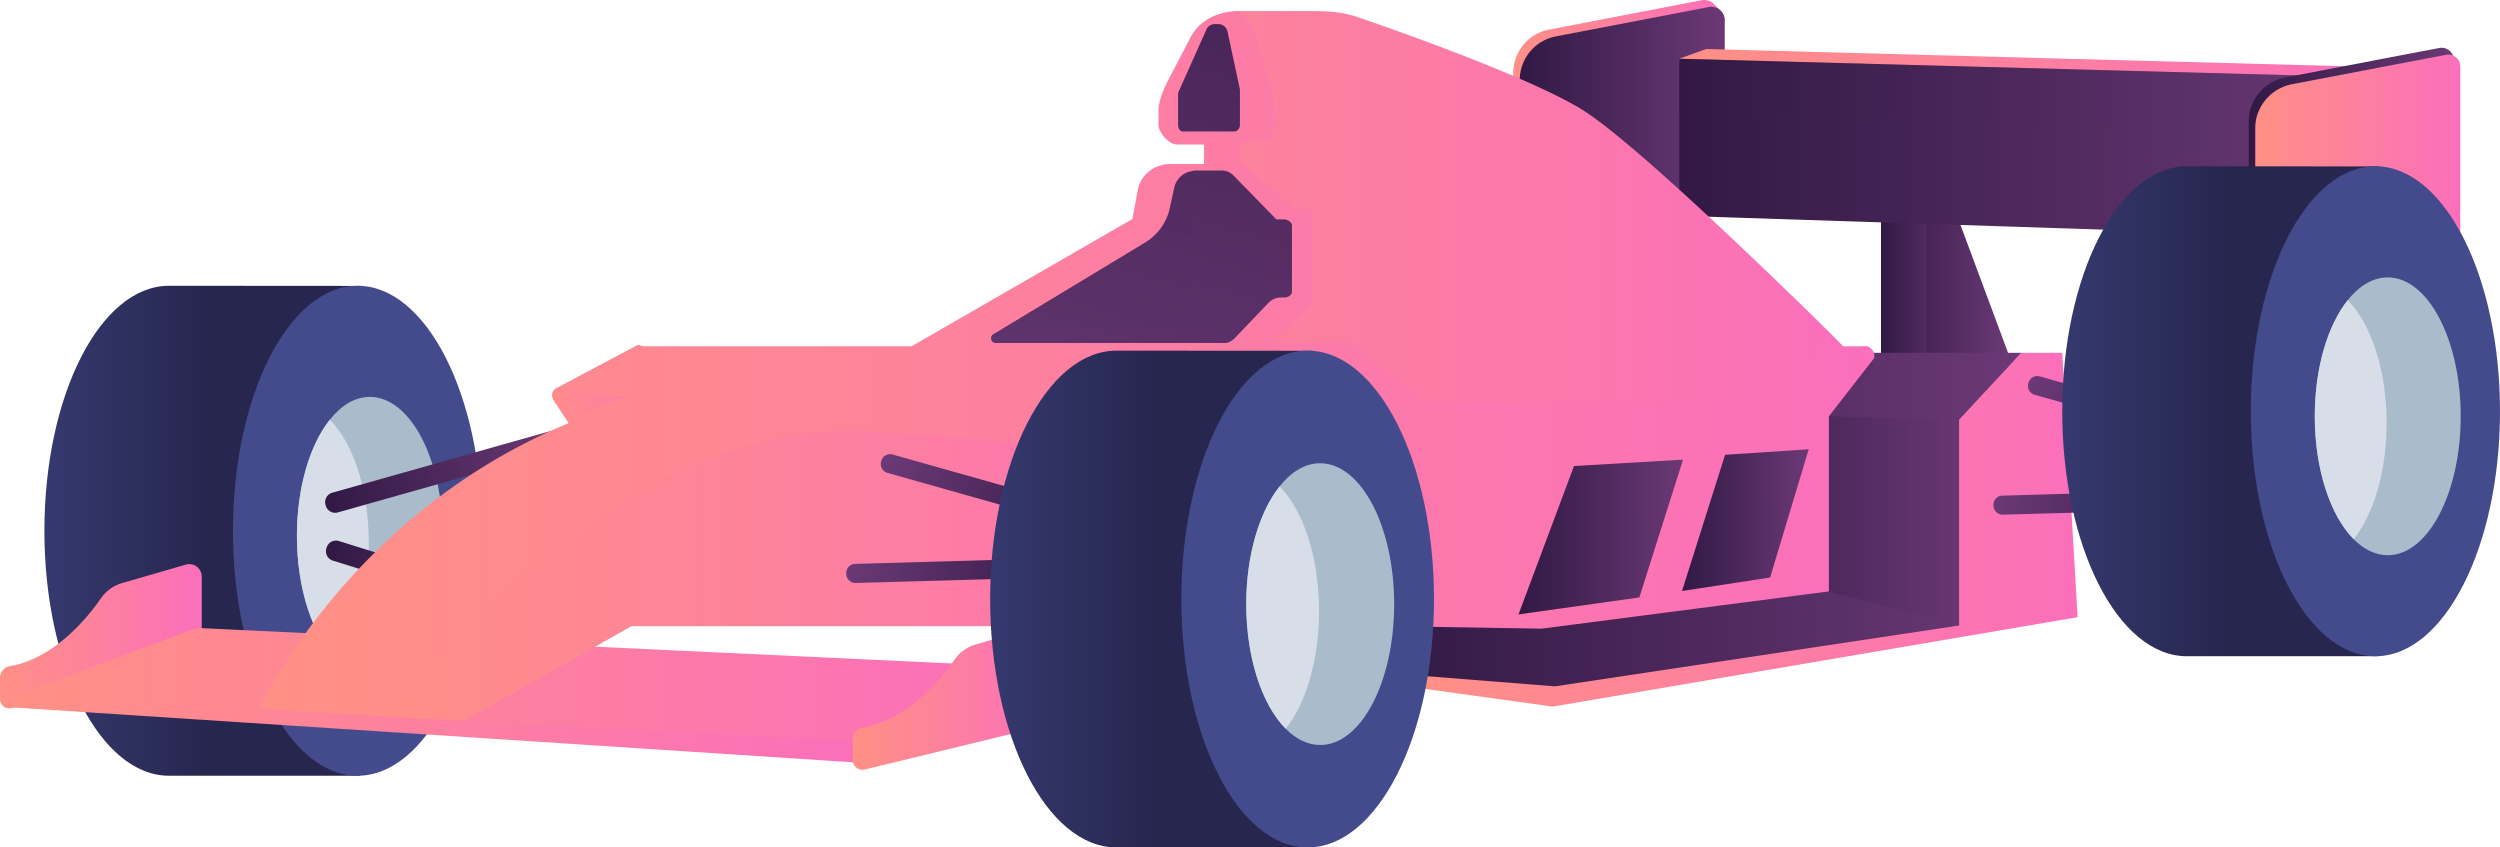 <?xml version="1.0" encoding="UTF-8"?> <svg xmlns="http://www.w3.org/2000/svg" xmlns:xlink="http://www.w3.org/1999/xlink" viewBox="0 0 2698.56 914.74"> <defs> <linearGradient id="linear-gradient" x1="1633.44" y1="120.15" x2="1861.2" y2="120.15" gradientUnits="userSpaceOnUse"> <stop offset="0" stop-color="#ff9085"></stop> <stop offset="1" stop-color="#fb6fbb"></stop> </linearGradient> <linearGradient id="linear-gradient-2" x1="1640.46" y1="127.52" x2="1861.77" y2="127.52" gradientUnits="userSpaceOnUse"> <stop offset="0" stop-color="#311944"></stop> <stop offset="1" stop-color="#6b3976"></stop> </linearGradient> <linearGradient id="linear-gradient-3" x1="1812.47" y1="149.68" x2="2571.35" y2="149.68" xlink:href="#linear-gradient"></linearGradient> <linearGradient id="linear-gradient-4" x1="2030.38" y1="314.06" x2="2167.38" y2="314.06" xlink:href="#linear-gradient-2"></linearGradient> <linearGradient id="linear-gradient-5" x1="2030.38" y1="314.06" x2="2079.56" y2="314.06" xlink:href="#linear-gradient-2"></linearGradient> <linearGradient id="linear-gradient-6" x1="1812.59" y1="160.45" x2="2564.32" y2="160.45" xlink:href="#linear-gradient-2"></linearGradient> <linearGradient id="linear-gradient-7" x1="1812.59" y1="103.02" x2="2564.32" y2="103.02" xlink:href="#linear-gradient-2"></linearGradient> <linearGradient id="linear-gradient-8" x1="1518.42" y1="571.76" x2="2242.62" y2="571.76" xlink:href="#linear-gradient"></linearGradient> <linearGradient id="linear-gradient-9" x1="-119.28" y1="572.91" x2="223.15" y2="572.91" gradientUnits="userSpaceOnUse"> <stop offset="0" stop-color="#444b8c"></stop> <stop offset="1" stop-color="#26264f"></stop> </linearGradient> <linearGradient id="linear-gradient-10" x1="514.99" y1="572.91" x2="783.97" y2="572.91" xlink:href="#linear-gradient-9"></linearGradient> <linearGradient id="linear-gradient-11" x1="0" y1="686.78" x2="217.79" y2="686.78" xlink:href="#linear-gradient"></linearGradient> <linearGradient id="linear-gradient-12" x1="-470.49" y1="50.67" x2="-205.14" y2="50.67" gradientTransform="translate(790.46 368.75) rotate(-15.77)" xlink:href="#linear-gradient-2"></linearGradient> <linearGradient id="linear-gradient-13" x1="1378.46" y1="850.61" x2="1643.8" y2="850.61" gradientTransform="translate(-709.93 -631.35) rotate(17.34)" xlink:href="#linear-gradient-2"></linearGradient> <linearGradient id="linear-gradient-14" x1="1494.55" y1="560.83" x2="2181.81" y2="560.83" xlink:href="#linear-gradient-2"></linearGradient> <linearGradient id="linear-gradient-15" x1="11.98" y1="740.86" x2="1093.36" y2="740.86" xlink:href="#linear-gradient"></linearGradient> <linearGradient id="linear-gradient-16" x1="280.1" y1="395.33" x2="2023.19" y2="395.33" xlink:href="#linear-gradient"></linearGradient> <linearGradient id="linear-gradient-17" x1="1453.22" y1="-366.21" x2="1155.14" y2="608.03" xlink:href="#linear-gradient-2"></linearGradient> <linearGradient id="linear-gradient-18" x1="1452.08" y1="-378.72" x2="1147.9" y2="615.45" xlink:href="#linear-gradient-2"></linearGradient> <linearGradient id="linear-gradient-19" x1="2427.33" y1="171.75" x2="2648.63" y2="171.75" xlink:href="#linear-gradient-2"></linearGradient> <linearGradient id="linear-gradient-20" x1="2434.35" y1="179.12" x2="2655.66" y2="179.12" xlink:href="#linear-gradient"></linearGradient> <linearGradient id="linear-gradient-21" x1="14.05" y1="788.05" x2="930.88" y2="788.05" xlink:href="#linear-gradient"></linearGradient> <linearGradient id="linear-gradient-23" x1="411.42" y1="621.82" x2="1145.38" y2="621.82" xlink:href="#linear-gradient"></linearGradient> <linearGradient id="linear-gradient-24" x1="1358.41" y1="587.58" x2="1605.62" y2="587.58" gradientTransform="matrix(-0.96, -0.27, -0.27, 0.96, 2656.18, 368.75)" xlink:href="#linear-gradient-2"></linearGradient> <linearGradient id="linear-gradient-25" x1="2383.62" y1="634.48" x2="2630.84" y2="634.48" gradientTransform="matrix(-1, 0.03, 0.03, 1, 3525.35, -89.15)" xlink:href="#linear-gradient-2"></linearGradient> <linearGradient id="linear-gradient-26" x1="189.65" y1="169.96" x2="436.86" y2="169.96" gradientTransform="matrix(-0.96, -0.27, -0.27, 0.96, 2656.18, 368.75)" xlink:href="#linear-gradient-2"></linearGradient> <linearGradient id="linear-gradient-27" x1="1143.71" y1="595.72" x2="1390.93" y2="595.72" gradientTransform="matrix(-1, 0.03, 0.03, 1, 3525.35, -89.15)" xlink:href="#linear-gradient-2"></linearGradient> <linearGradient id="linear-gradient-28" x1="920.35" y1="753.12" x2="1138.14" y2="753.12" xlink:href="#linear-gradient"></linearGradient> <linearGradient id="linear-gradient-29" x1="899.26" y1="646.62" x2="1246.46" y2="646.62" xlink:href="#linear-gradient-9"></linearGradient> <linearGradient id="linear-gradient-30" x1="1542.38" y1="646.62" x2="1815.1" y2="646.62" xlink:href="#linear-gradient-9"></linearGradient> <linearGradient id="linear-gradient-31" x1="1333.92" y1="222.71" x2="1963.45" y2="222.71" xlink:href="#linear-gradient"></linearGradient> <linearGradient id="linear-gradient-32" x1="1639.12" y1="579.68" x2="1816.7" y2="579.68" xlink:href="#linear-gradient-2"></linearGradient> <linearGradient id="linear-gradient-33" x1="1815.61" y1="561.43" x2="1952.39" y2="561.43" xlink:href="#linear-gradient-2"></linearGradient> <linearGradient id="linear-gradient-34" x1="2058.83" y1="443.92" x2="2401.26" y2="443.92" xlink:href="#linear-gradient-9"></linearGradient> <linearGradient id="linear-gradient-35" x1="2693.11" y1="443.92" x2="2962.08" y2="443.92" xlink:href="#linear-gradient-9"></linearGradient> <linearGradient id="linear-gradient-36" x1="595.94" y1="437.34" x2="678.76" y2="437.34" xlink:href="#linear-gradient"></linearGradient> <linearGradient id="linear-gradient-37" x1="1391.3" y1="-356.96" x2="1101.31" y2="590.81" xlink:href="#linear-gradient-2"></linearGradient> <linearGradient id="linear-gradient-38" x1="1974.18" y1="562.28" x2="2114.69" y2="562.28" xlink:href="#linear-gradient-2"></linearGradient> </defs> <g style="isolation:isolate"> <g id="Слой_2" data-name="Слой 2"> <g id="Illustration"> <path d="M1848.71,3.21a14,14,0,0,0-11.57-3l-165,31.69a47.86,47.86,0,0,0-38.73,47.33v161l220.74-22.11,7-198.79C1861.2,15.22,1851.93,5.88,1848.71,3.21Z" style="fill:url(#linear-gradient)"></path> <path d="M1856.38,10.58a14.36,14.36,0,0,0-11.71-3l-165.23,31.7a48.06,48.06,0,0,0-39,47.32v161l221.31-22.11V21.39A14.31,14.31,0,0,0,1856.38,10.58Z" style="fill:url(#linear-gradient-2)"></path> <polygon points="1841.72 52.92 1812.47 63.4 1819.62 111.31 1819.62 221.87 2571.35 246.44 2571.35 131.58 2571.35 72.61 1841.72 52.92" style="fill:url(#linear-gradient-3)"></polygon> <polygon points="2030.38 208.67 2030.38 419.44 2167.38 419.44 2167.38 380.35 2103.49 208.67 2030.38 208.67" style="fill:url(#linear-gradient-4)"></polygon> <rect x="2030.38" y="208.67" width="49.18" height="210.77" style="opacity:0.3;mix-blend-mode:multiply;fill:url(#linear-gradient-5)"></rect> <polygon points="2564.32 83.67 2564.32 257.5 1812.59 232.93 1812.59 63.4 2564.32 83.67" style="fill:url(#linear-gradient-6)"></polygon> <polygon points="1812.59 63.4 1812.59 122.36 2564.32 142.63 2564.32 83.67 1812.59 63.4" style="opacity:0.3;mix-blend-mode:multiply;fill:url(#linear-gradient-7)"></polygon> <polygon points="1518.42 740.87 1675.97 762.72 2242.62 666.2 2226.03 380.8 2181.81 380.8 2098.88 466.26 2074.01 606.2 2078.61 646.68 1556.2 708.38 1518.42 740.87" style="fill:url(#linear-gradient-8)"></polygon> <g style="mix-blend-mode:multiply"> <path d="M182.41,308.48c-74.28,0-134.49,118.39-134.49,264.43s60.21,264.44,134.49,264.44H388.68l1.67-528.73Z" style="fill:url(#linear-gradient-9)"></path> <ellipse cx="385.96" cy="572.91" rx="134.49" ry="264.43" style="fill:url(#linear-gradient-10)"></ellipse> <path d="M478,578.37c0,82.8-35.26,149.93-78.74,149.93-13.3,0-25.8-6.25-36.78-17.3-25-25.15-42-75.1-42-132.63,0-52.42,14.1-98.51,35.55-125.33,12.36-15.56,27.22-24.61,43.21-24.61C442.77,428.43,478,495.56,478,578.37Z" style="fill:#abc"></path> <path d="M398.06,585.64c0,52.41-14.14,98.57-35.55,125.36-25-25.15-42-75.1-42-132.63,0-52.42,14.1-98.51,35.55-125.33C381.05,478.19,398.06,528.13,398.06,585.64Z" style="fill:#d8dee8"></path> </g> <path d="M212.32,611.6a13.44,13.44,0,0,0-11.75-2.14l-68.73,19.9A42.05,42.05,0,0,0,109,645.77c-14.91,21.48-50.42,65-98.21,73.28A13,13,0,0,0,0,731.82v22.86a10,10,0,0,0,12.29,9.66l184.78-44.85a27.05,27.05,0,0,0,20.72-26.14V622.21A13.44,13.44,0,0,0,212.32,611.6Z" style="fill:url(#linear-gradient-11)"></path> <path d="M606.94,473.76a10.56,10.56,0,0,1-7.3,13l-235,66.38a10.56,10.56,0,0,1-13-7.3l-.27-1a10.55,10.55,0,0,1,7.29-13l235.05-66.38a10.57,10.57,0,0,1,13,7.29Z" style="fill:url(#linear-gradient-12)"></path> <path d="M605.62,671a10.57,10.57,0,0,1-13.23,6.93L359.25,605.13a10.57,10.57,0,0,1-6.93-13.23l.3-.95A10.55,10.55,0,0,1,365.84,584L599,656.79A10.57,10.57,0,0,1,605.92,670Z" style="fill:url(#linear-gradient-13)"></path> <polygon points="2015.96 380.8 2181.81 380.8 2114.69 453.03 2114.69 675.18 1678.35 740.87 1494.55 726.31 1504.52 664.47 2015.96 380.8" style="fill:url(#linear-gradient-14)"></polygon> <polygon points="81.32 757.65 977.88 803.91 1093.36 719.28 211.92 677.82 11.98 752.58 81.32 757.65" style="fill:url(#linear-gradient-15)"></polygon> <path d="M2023.15,386.32l-49,63.06v189L1664,678.59l-164-2.72H681.82L498.76,778.72l-83.66-5.44-135-8.56s95.38-209.45,333.69-308l-16.44-25.08a9.69,9.69,0,0,1-1.22-6.94,8.63,8.63,0,0,1,3.8-5.42L602.4,418l85-45.16c2.36-1.32,5.05.95,7.78.95H984l238.34-137.38,5.71-30.83c3.1-17,17.91-28.5,35.2-28.5h36.45V156h-29.45c-8.48,0-19.73-12.87-19.73-21.34V120c0-10.58,4.5-21.05,9-30.63L1284.21,42c9-19.12,28.74-29.07,49.79-30,1.1,0,2.06,0,3.17,0H1410c18.57,0,36.78.21,54.36,6.18,57.46,19.46,190.94,67.74,243.28,100.14,53,32.76,196.32,171.23,255.66,229.21,16.32,16,26.28,26.28,26.28,26.28h18.57c5,0,8.06-1.17,11.52,2.41S2023.3,381.38,2023.15,386.32Z" style="fill:url(#linear-gradient-16)"></path> <path d="M1325,34a10.28,10.28,0,0,0-9.8-8H1311a9.91,9.91,0,0,0-8.82,6l-30.52,68.23v35.24c0,2.93,2.25,6.44,5.17,6.44h55.75c2.92,0,5.83-3.51,5.83-6.44V96.57Z" style="fill:url(#linear-gradient-17)"></path> <path d="M1394.57,243.69v71.24c0,3.58-4.33,6.15-7.9,6.15h-3.91a19.18,19.18,0,0,0-13.67,5.94l-36.45,38.19c-2.77,2.87-6.56,5.05-10.58,5.05H1074.47c-2.1,0-4-1.88-4.5-3.87a5,5,0,0,1,2.1-5.48l164.08-99.11a57.78,57.78,0,0,0,26.57-37l4.94-22.36c2-9.14,9.51-16.37,18.58-17.62a20.7,20.7,0,0,1,3-.71h30.62c4.43,0,8.63,2.32,11.72,5.45l46.15,47.25H1386C1390,236.78,1394.57,239.78,1394.57,243.69Z" style="fill:url(#linear-gradient-18)"></path> <path d="M2644.16,54.81a13.36,13.36,0,0,0-11.26-3L2467,83.54c-22.7,4.35-39.66,24.21-39.66,47.32v161l221.3-22.12V65.61C2648.63,61.43,2647.38,57.47,2644.16,54.81Z" style="fill:url(#linear-gradient-19)"></path> <path d="M2651.36,62.18a13.18,13.18,0,0,0-11.18-3l-166,31.69c-22.7,4.35-39.79,24.21-39.79,47.32v161l221.31-22.12V73C2655.66,68.8,2654.58,64.84,2651.36,62.18Z" style="fill:url(#linear-gradient-20)"></path> <polygon points="14.05 752.58 14.05 763.64 930.88 823.53 930.88 800.49 14.05 752.58" style="fill:url(#linear-gradient-21)"></polygon> <polygon points="14.05 752.58 14.05 763.64 930.88 823.53 930.88 800.49 14.05 752.58" style="opacity:0.4;mix-blend-mode:multiply;fill:url(#linear-gradient-21)"></polygon> <path d="M1145.38,675.87H678.13l-183,102.85-83.66-5.44C444.92,731.52,676.59,455,928.75,465.2l200.85,14.86Z" style="opacity:0.4;mix-blend-mode:multiply;fill:url(#linear-gradient-23)"></path> <path d="M951.1,498.28a9.84,9.84,0,0,0,6.79,12.14l219,61.84a9.83,9.83,0,0,0,12.14-6.79l.25-.89a9.85,9.85,0,0,0-6.79-12.15l-219-61.83a9.83,9.83,0,0,0-12.14,6.79Z" style="fill:url(#linear-gradient-24)"></path> <path d="M913.47,619.73a9.83,9.83,0,0,0,10.11,9.55L1151,622.86a9.84,9.84,0,0,0,9.56-10.11l0-.93a9.83,9.83,0,0,0-10.11-9.55L923,608.69a9.84,9.84,0,0,0-9.56,10.11Z" style="fill:url(#linear-gradient-25)"></path> <path d="M2189.42,414a9.84,9.84,0,0,0,6.79,12.14l219,61.83a9.84,9.84,0,0,0,12.14-6.79l.25-.89a9.84,9.84,0,0,0-6.8-12.14l-219-61.84a9.84,9.84,0,0,0-12.14,6.79Z" style="fill:url(#linear-gradient-26)"></path> <path d="M2151.79,546a9.83,9.83,0,0,0,10.11,9.55l227.45-6.42a9.84,9.84,0,0,0,9.56-10.11l0-.93a9.83,9.83,0,0,0-10.11-9.55L2161.32,535a9.84,9.84,0,0,0-9.56,10.11Z" style="fill:url(#linear-gradient-27)"></path> <path d="M1133.18,677.94a12.93,12.93,0,0,0-11.5-2.14l-68.6,19.89a41.82,41.82,0,0,0-22.79,16.42c-14.92,21.48-50.9,64.94-98.7,73.28-6.21,1.08-11.24,6.47-11.24,12.77V821c0,3.05,1.91,5.93,4.31,7.81a10.49,10.49,0,0,0,8.74,1.85l184.4-44.85a26.71,26.71,0,0,0,20.34-26.14V688.55A13,13,0,0,0,1133.18,677.94Z" style="fill:url(#linear-gradient-28)"></path> <path d="M1205.16,378.5c-75.32,0-136.37,120.05-136.37,268.12s61,268.12,136.37,268.12h209.15L1416,378.65Z" style="fill:url(#linear-gradient-29)"></path> <ellipse cx="1411.54" cy="646.62" rx="136.36" ry="268.12" style="fill:url(#linear-gradient-30)"></ellipse> <path d="M1504.9,652.15c0,84-35.75,152-79.83,152-13.49,0-26.17-6.34-37.3-17.55-25.32-25.5-42.57-76.14-42.57-134.48,0-53.14,14.3-99.88,36-127.07,12.53-15.78,27.6-25,43.82-25C1469.15,500.13,1504.9,568.2,1504.9,652.15Z" style="fill:#abc"></path> <path d="M1423.82,659.52c0,53.15-14.34,100-36,127.11-25.32-25.5-42.57-76.14-42.57-134.48,0-53.14,14.3-99.88,36-127.07C1406.57,550.58,1423.82,601.22,1423.82,659.52Z" style="fill:#d8dee8"></path> <path d="M1960.68,379.28l-51.6,54.21H1536.22c3.1,0-76.77-63.23-76.77-63.23h-86.27l42.47-41.51V226.24H1398L1338.37,174V155.53s-9.67-1.47,21.07-3.31,13.8-47.55,2.74-93.76c-8.4-35.12-22.18-44.15-28.26-46.51,1.1,0,2.14,0,3.25,0H1410c18.57,0,36.78.21,54.36,6.18,57.46,19.46,190.94,67.74,243.28,100.14,53,32.76,196.32,171.22,255.66,229.19C1964.33,366.68,1960.68,379.28,1960.68,379.28Z" style="opacity:0.3;mix-blend-mode:multiply;fill:url(#linear-gradient-31)"></path> <polygon points="1699.02 503.03 1639.12 663.21 1769.55 644.87 1816.7 496.15 1699.02 503.03" style="fill:url(#linear-gradient-32)"></polygon> <polygon points="1862.09 490.91 1815.61 637.93 1910.7 623.38 1952.39 484.92 1862.09 490.91" style="fill:url(#linear-gradient-33)"></polygon> <path d="M2360.52,179.49c-74.28,0-134.49,118.39-134.49,264.43s60.21,264.43,134.49,264.43H2566.8l1.66-528.72Z" style="fill:url(#linear-gradient-34)"></path> <ellipse cx="2564.07" cy="443.92" rx="134.49" ry="264.43" style="fill:url(#linear-gradient-35)"></ellipse> <path d="M2656.14,449.37c0,82.81-35.26,149.94-78.73,149.94-13.3,0-25.81-6.25-36.79-17.3-25-25.15-42-75.1-42-132.64,0-52.41,14.11-98.5,35.55-125.32,12.36-15.56,27.23-24.61,43.22-24.61C2620.88,299.44,2656.14,366.57,2656.14,449.37Z" style="fill:#abc"></path> <path d="M2576.17,456.64c0,52.42-14.14,98.58-35.55,125.37-25-25.15-42-75.1-42-132.64,0-52.41,14.11-98.5,35.55-125.32C2559.16,349.2,2576.17,399.14,2576.17,456.64Z" style="fill:#d8dee8"></path> <path d="M678.76,428.44c-26.42,4.46-65,28.27-65,28.27l-16.44-25.06a9.68,9.68,0,0,1-1.22-6.93,8.63,8.63,0,0,1,3.8-5.42L602.4,418C619.76,422.69,645.26,427.48,678.76,428.44Z" style="opacity:0.4;mix-blend-mode:multiply;fill:url(#linear-gradient-36)"></path> <path d="M1285.67,185.24V317.69l-115.53,52.57h-95.67c-2.1,0-4-1.88-4.5-3.87a5,5,0,0,1,2.1-5.48l164.08-99.11a57.78,57.78,0,0,0,26.57-37l4.66-22.36C1269.41,193.27,1278.65,186.49,1285.67,185.24Z" style="opacity:0.3;mix-blend-mode:multiply;fill:url(#linear-gradient-37)"></path> <path d="M1974.18,638.85c3.51-.47,140.51,36.34,140.51,36.34V454.06l-140.51-4.68Z" style="opacity:0.3;mix-blend-mode:multiply;fill:url(#linear-gradient-38)"></path> </g> </g> </g> </svg> 